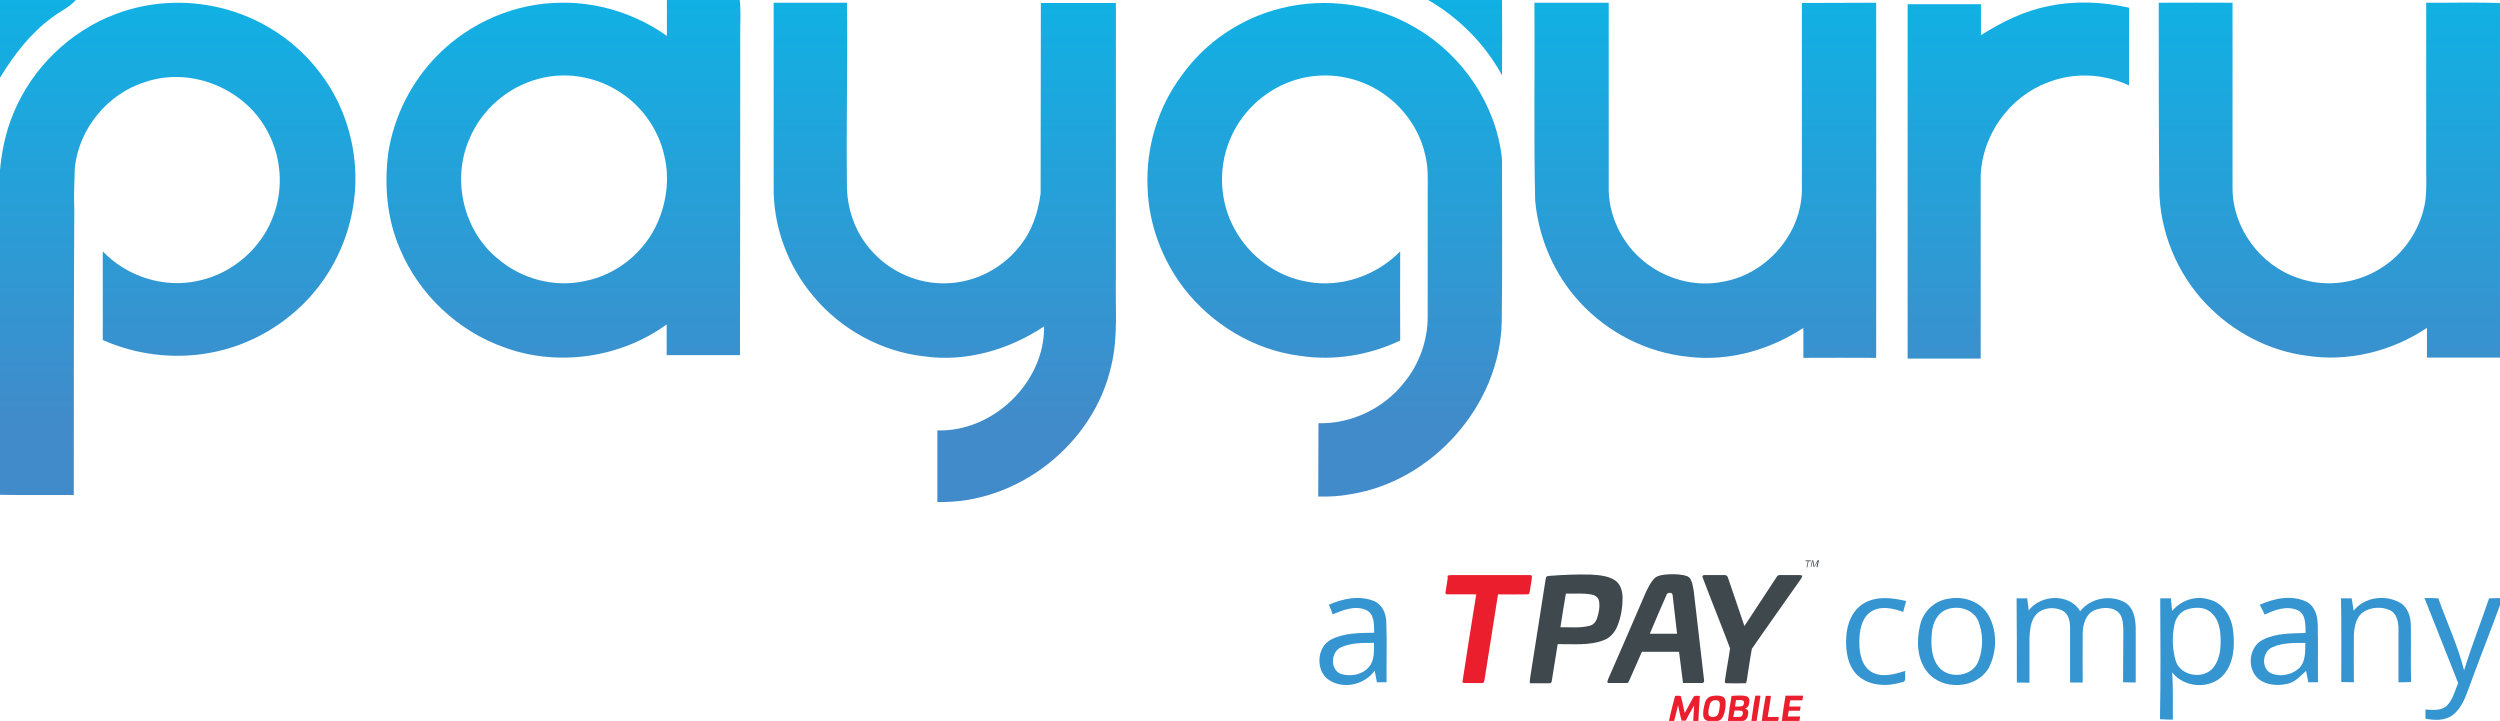 <?xml version="1.0" encoding="utf-8"?>
<!-- Generator: Adobe Illustrator 19.0.0, SVG Export Plug-In . SVG Version: 6.00 Build 0)  -->
<svg version="1.1" id="Layer_1" xmlns="http://www.w3.org/2000/svg" xmlns:xlink="http://www.w3.org/1999/xlink" x="0px" y="0px"
	 viewBox="-262 889.7 1009.5 291.1" style="enable-background:new -262 889.7 1009.5 291.1;" xml:space="preserve">
<style type="text/css">
	.st0{fill:#3595D1;}
	.st1{fill:url(#SVGID_1_);}
	.st2{fill:url(#SVGID_2_);}
	.st3{fill:url(#SVGID_3_);}
	.st4{fill:url(#SVGID_4_);}
	.st5{fill:url(#SVGID_5_);}
	.st6{fill:url(#SVGID_6_);}
	.st7{fill:url(#SVGID_7_);}
	.st8{fill:url(#SVGID_8_);}
	.st9{fill:url(#SVGID_9_);}
	.st10{fill:#3E484D;}
	.st11{fill:#EB1E2E;}
</style>
<g>
	<g>
		<path class="st0" d="M274.6,1133.9c5.6-2.5,12.3-3.9,18.2-1.5c3.4,1.4,5,5.2,5,8.7c0.3,8,0,16.1,0.1,24.1c-1.3,0-2.6,0-3.9,0
			c-0.3-1.6-0.6-3.1-0.9-4.7c-4.3,6.1-13.7,7.9-19.5,3c-4.4-4.2-3.6-12.8,2-15.6c5.3-2.7,11.5-2.6,17.3-2.7
			c-0.1-3.2,0.2-7.4-3.1-9.1c-4.5-2.1-9.4-0.1-13.7,1.7C275.7,1136.4,275.1,1135.1,274.6,1133.9z M279.7,1151
			c-4.3,1.7-4.8,9-0.3,10.8c3.9,1.3,8.7,0.4,11.4-2.8c2.3-2.7,2-6.4,2-9.7C288.4,1149.3,283.8,1149.2,279.7,1151z"/>
	</g>
	<path class="st0" d="M491,1133.1c5.2-2.8,11.2-2,16.7-0.7c-0.4,1.5-0.8,2.9-1.2,4.4c-4.3-1.6-9.6-2.7-13.6,0.3
		c-3.5,2.9-4.1,7.9-4.1,12.1c0,4.4,1,9.7,5.2,12c4.2,2.2,9.2,0.7,13.4-0.6c-0.5,1.4,0.9,4.5-1.5,4.6c-5.8,1.8-12.8,1.6-17.6-2.6
		c-4.2-3.8-5.1-10-4.8-15.4C483.7,1141.7,486,1135.8,491,1133.1z"/>
	<g>
		<path class="st0" d="M525.2,1131.4c6-1.1,12.9,1.4,15.9,7c3.4,6.3,3.3,14.5,0,20.9c-4.9,8.7-18.8,9.4-24.9,1.7
			c-4.2-5.3-4.4-12.8-2.8-19.1C514.7,1136.3,519.6,1132,525.2,1131.4z M524.4,1135.7c-4,1.3-6,5.5-6.3,9.4c-0.4,4.7-0.4,10.1,2.8,14
			c4.1,4.9,13.4,3.9,15.9-2.2c2.1-5.2,2.1-11.3,0-16.5C534.8,1135.8,528.9,1134.1,524.4,1135.7z"/>
	</g>
	<path class="st0" d="M552.3,1131.3c1.4,0,2.8,0,4.3,0c0.2,1.6,0.4,3.2,0.6,4.9c4.9-6.5,16.4-7,20.8,0.3c4.2-5.4,12.3-6.8,18.1-3.5
		c3.5,2.1,4.2,6.5,4.3,10.2c0,7.4,0,14.7,0,22.1c-1.7,0-3.4-0.1-5.1-0.1c0.1-7,0-14,0.1-21c-0.1-2.3-0.1-4.8-1.5-6.7
		c-2.4-2.9-6.9-2.7-10.1-1.4c-3.6,1.5-4.7,5.7-4.8,9.2c-0.1,6.7,0,13.3,0,20c-1.7,0-3.4,0-5.1,0c0-7.4,0-14.7,0-22
		c0-2.6-0.5-5.6-3-7c-3.3-1.7-7.8-1.3-10.5,1.3c-2.5,2.6-2.7,6.4-2.9,9.8c0,6,0,12,0,18c-1.7,0-3.4-0.1-5.1-0.1
		C552.4,1153.8,552.4,1142.5,552.3,1131.3z"/>
	<g>
		<path class="st0" d="M610.3,1131.3c1.4,0,2.9,0,4.3,0c0.2,1.7,0.3,3.4,0.5,5.1c3.6-4.3,9.6-6.4,15-4.6c5.6,1.3,9,6.9,9.6,12.4
			c0.8,6.2,0.4,13.2-3.9,18.1c-5.4,5.9-15.8,5.2-20.7-1.1c0.5,6.4,0.2,12.8,0.3,19.1c-1.7,0-3.5-0.1-5.2-0.2
			C610.5,1163.8,610.4,1147.5,610.3,1131.3z M621.4,1135.7c-2.9,0.8-4.9,3.5-5.4,6.4c-1,4.8-0.8,9.9,0.6,14.6
			c2,6.1,11.3,7.5,15.2,2.5c2.9-3.7,3.1-8.7,2.8-13.2c-0.2-3.5-1.3-7.1-4.2-9.3C628,1134.8,624.4,1134.8,621.4,1135.7z"/>
	</g>
	<g>
		<path class="st0" d="M650.5,1133.9c5.8-2.6,12.9-4.1,18.9-1.2c3.4,1.8,4.5,5.8,4.5,9.4c0.2,7.7,0,15.4,0.1,23.1
			c-1.3,0-2.6,0-3.9,0c-0.3-1.5-0.6-3.1-0.9-4.6c-2.2,1.9-4.2,4.4-7.1,5.1c-4.1,1.1-9.1,0.8-12.4-2.1c-4.5-4.2-3.6-12.8,2.1-15.6
			c5.3-2.7,11.4-2.5,17.2-2.7c-0.1-3.2,0.2-7.4-3-9.1c-4.4-2.1-9.4-0.3-13.5,1.7C651.8,1136.5,651.2,1135.2,650.5,1133.9z
			 M655.7,1151c-4.1,1.6-4.8,8.4-0.8,10.5c3.7,1.7,8.5,0.8,11.5-2c2.7-2.7,2.4-6.7,2.5-10.2C664.4,1149.3,659.8,1149.2,655.7,1151z"
			/>
	</g>
	<path class="st0" d="M683.3,1131.3c1.4,0,2.8,0,4.3,0c0.3,1.7,0.5,3.3,0.8,5c4.3-5.5,12.6-6.6,18.6-3.3c3.4,1.9,4.5,5.9,4.5,9.5
		c0.1,7.5-0.1,15,0.1,22.6c-1.7,0.1-3.5,0.1-5.1,0.1c0-7.4,0-14.8,0-22.1c-0.1-2.6-0.8-5.7-3.4-7c-3.3-1.5-7.5-1.3-10.6,0.6
		c-3.1,2-3.8,5.9-4,9.3c-0.1,6.4,0,12.8,0,19.2c-1.7,0-3.4-0.1-5.1-0.1C683.4,1153.8,683.5,1142.6,683.3,1131.3z"/>
	<path class="st0" d="M717,1131.2c1.8,0,3.7,0,5.6,0.1c3.4,9.7,7.9,19.1,10.4,29.1c3-9.8,6.8-19.4,10.1-29.1c1.6,0,3.2-0.1,4.8-0.1
		v1.8c-4.3,11.7-8.9,23.3-13.2,35.1c-1.4,3.9-3.1,8-6.5,10.5c-3.2,2.2-7.2,2-10.8,1.3c0-0.9,0-2.8,0-3.7c2.9,0.2,6.4,0.6,8.7-1.6
		c2.4-2.5,3.2-6,4.5-9.1C726,1154,721.6,1142.6,717,1131.2z"/>
</g>
<g>
	
		<linearGradient id="SVGID_1_" gradientUnits="userSpaceOnUse" x1="-246.7" y1="1162.867" x2="-246.7" y2="990.865" gradientTransform="matrix(1 0 0 -1 0 2051.4)">
		<stop  offset="0" style="stop-color:#10B1E4"/>
		<stop  offset="1" style="stop-color:#418BCA"/>
	</linearGradient>
	<path class="st1" d="M-262,889.7h30.6c-2.6,3-6.4,4.6-9.5,7c-8.8,6.4-15.5,15.2-21.1,24.4V889.7z"/>
	<g>
		
			<linearGradient id="SVGID_2_" gradientUnits="userSpaceOnUse" x1="-34.475" y1="1162.867" x2="-34.475" y2="990.865" gradientTransform="matrix(1 0 0 -1 0 2051.4)">
			<stop  offset="0" style="stop-color:#10B1E4"/>
			<stop  offset="1" style="stop-color:#418BCA"/>
		</linearGradient>
		<path class="st2" d="M7.3,889.7h29.4c0.5,4.3,0.2,8.7,0.2,13c0,43.5,0,86.9-0.1,130.4c-9.9,0-19.7,0-29.6,0c0-4.1,0-8.3,0-12.4
			c-18.6,13.5-43.9,17.2-65.5,9.3c-18.8-6.6-34.5-21.4-42.2-39.8c-5.3-12.2-6.4-25.8-4.7-38.9c2.3-14.7,9.3-28.5,19.7-39.1
			c13.1-13.4,31.6-21.4,50.4-21.4c15.1-0.2,30.1,4.7,42.4,13.4C7.3,899.4,7.3,894.5,7.3,889.7z M-44.4,921.5
			c-12.5,3.2-23.2,12.5-28.1,24.4c-7.2,16.5-2.3,37.3,11.8,48.5c9.4,8,22.7,11.5,34.8,8.8c13-2.5,24.4-11.8,29.6-24
			c3.5-8.2,4.7-17.6,2.6-26.4c-2.4-11.2-9.7-21.2-19.6-26.9C-22.6,920.4-34,918.7-44.4,921.5z"/>
	</g>
	
		<linearGradient id="SVGID_3_" gradientUnits="userSpaceOnUse" x1="329.637" y1="1162.867" x2="329.637" y2="990.865" gradientTransform="matrix(1 0 0 -1 0 2051.4)">
		<stop  offset="0" style="stop-color:#10B1E4"/>
		<stop  offset="1" style="stop-color:#418BCA"/>
	</linearGradient>
	<path class="st3" d="M314.7,889.7h29.8c0.1,10.1,0.1,20.3,0,30.4C337.6,907.4,327.1,896.9,314.7,889.7z"/>
	
		<linearGradient id="SVGID_4_" gradientUnits="userSpaceOnUse" x1="-190.288" y1="1162.867" x2="-190.288" y2="990.865" gradientTransform="matrix(1 0 0 -1 0 2051.4)">
		<stop  offset="0" style="stop-color:#10B1E4"/>
		<stop  offset="1" style="stop-color:#418BCA"/>
	</linearGradient>
	<path class="st4" d="M-215.1,895.3c13.3-5,28.1-5.8,41.8-2.5c16.3,3.8,31.2,13.5,41.1,27.1c9.4,12.5,14.1,28.3,13.7,43.8
		c-0.4,13.6-4.7,27-12.3,38.2c-10.7,15.9-28.1,27.2-47.1,30.4c-14.3,2.5-29.3,0.6-42.6-5.3c0-11.9,0-23.9,0-35.8
		c9.7,10.2,24.8,15,38.5,11.9c14.1-2.9,26.3-13.7,30.8-27.4c3.6-10.5,2.7-22.4-2.4-32.2c-8.7-17.6-30.7-27-49.4-20.8
		c-15.4,4.6-27.3,19-28.8,35c-0.2,5.7-0.4,11.3-0.2,17c-0.2,38.3-0.2,76.6-0.2,114.9c-10-0.1-19.9,0.1-29.9-0.1V959.4
		c0.7-8.2,2.3-16.3,5.5-23.9C-249.1,917.2-233.7,902.2-215.1,895.3z"/>
	
		<linearGradient id="SVGID_5_" gradientUnits="userSpaceOnUse" x1="119.514" y1="1162.867" x2="119.514" y2="990.865" gradientTransform="matrix(1 0 0 -1 0 2051.4)">
		<stop  offset="0" style="stop-color:#10B1E4"/>
		<stop  offset="1" style="stop-color:#418BCA"/>
	</linearGradient>
	<path class="st5" d="M50.4,890.8c9.9,0,19.7,0,29.6,0c0.3,25-0.3,49.9,0,74.9c0.3,9.7,4,19.2,10.8,26.2
		c7.4,7.9,18.3,12.5,29.1,12.2c11.4-0.2,22.6-5.8,29.7-14.8c5.1-6.1,7.6-13.8,8.6-21.5c0.1-25.7,0-51.3,0.1-76.9
		c10.1,0,20.2,0,30.3,0c0,37,0,73.9,0,110.9c-0.3,11.9,1,24-1.9,35.7c-7,31.5-37.8,55.8-70.2,54.9c0-9.6,0-19.3,0-28.9
		c22.5,0.7,43.4-19.4,43.1-42c-14.1,9.4-31.5,14.5-48.4,12.1c-17.3-1.9-33.6-10.9-44.7-24.2C56,997,50.1,980.9,50.4,964.7
		C50.4,940.1,50.4,915.4,50.4,890.8z"/>
	
		<linearGradient id="SVGID_6_" gradientUnits="userSpaceOnUse" x1="272.94" y1="1162.867" x2="272.94" y2="990.865" gradientTransform="matrix(1 0 0 -1 0 2051.4)">
		<stop  offset="0" style="stop-color:#10B1E4"/>
		<stop  offset="1" style="stop-color:#418BCA"/>
	</linearGradient>
	<path class="st6" d="M255,893.1c18.4-4.7,38.6-1.8,54.9,8c18.8,11,32.3,31,34.6,52.7c0,22,0.2,44-0.1,65.9
		c-0.7,33.7-28.1,64.5-61.3,69.6c-4.2,0.8-8.5,1-12.8,0.9c0.1-9.9,0-19.7,0.1-29.6c13.2,0.3,26.2-5.9,34.4-16.2
		c6.2-7.4,9.7-17.1,9.7-26.7c0-16.7,0-33.4,0-50.1c0-5,0.3-10-0.9-14.9c-2.8-13.4-12.8-24.8-25.5-29.7c-9.2-3.6-19.6-3.8-28.9-0.4
		c-11.2,4-20.5,13-24.8,24.1c-4.6,11.4-3.8,24.9,2.2,35.6c6,11,17.1,19.2,29.5,21.2c13.5,2.5,27.8-2.6,37.3-12.3c0,12-0.1,24,0,36
		c-12.4,5.9-26.7,8.3-40.3,6.2c-18.6-2.3-35.8-12.7-47.2-27.5c-8.7-11.5-14-25.7-14.5-40.1c-0.8-16.3,4.1-32.8,13.9-45.8
		C224.8,906.7,239.1,897.1,255,893.1z"/>
	
		<linearGradient id="SVGID_7_" gradientUnits="userSpaceOnUse" x1="426.618" y1="1162.867" x2="426.618" y2="990.865" gradientTransform="matrix(1 0 0 -1 0 2051.4)">
		<stop  offset="0" style="stop-color:#10B1E4"/>
		<stop  offset="1" style="stop-color:#418BCA"/>
	</linearGradient>
	<path class="st7" d="M357.6,890.8c10,0,20,0,30,0c0,25.3,0,50.6,0,75.9c0.3,11.8,6.6,23.4,16.4,30.2c8.6,6.1,19.7,8.7,30,6.5
		c17.3-3.1,31.3-19.1,31.6-36.7c0-25.3,0-50.5,0-75.8c10-0.1,20,0,30-0.1c0.1,47.8,0,95.6,0,143.4c-9.8,0-19.6-0.1-29.4,0
		c0-4.1,0-8.1,0-12.1c-13.5,8.9-30,13.6-46.2,11.7c-16.7-1.6-32.6-9.6-44-22c-10.4-11.2-16.7-25.9-18.1-41.1
		C357.3,944.1,357.8,917.5,357.6,890.8z"/>
	
		<linearGradient id="SVGID_8_" gradientUnits="userSpaceOnUse" x1="553" y1="1162.867" x2="553" y2="990.865" gradientTransform="matrix(1 0 0 -1 0 2051.4)">
		<stop  offset="0" style="stop-color:#10B1E4"/>
		<stop  offset="1" style="stop-color:#418BCA"/>
	</linearGradient>
	<path class="st8" d="M565.1,892.2c10.7-2.3,21.9-1.8,32.6,0.6c0,10.5,0,20.9,0,31.4c-10.2-4.8-22.3-5.4-32.8-1.2
		c-15.5,5.7-26.6,21.3-27.1,37.8c0,24.6,0,49.1,0,73.7c-9.8,0-19.7,0-29.5,0c0-47.7,0-95.4,0-143.1c9.9,0,19.7,0,29.6,0
		c0,4.2,0,8.4,0,12.5C546.3,898.6,555.3,894.1,565.1,892.2z"/>
	
		<linearGradient id="SVGID_9_" gradientUnits="userSpaceOnUse" x1="678.95" y1="1162.867" x2="678.95" y2="990.865" gradientTransform="matrix(1 0 0 -1 0 2051.4)">
		<stop  offset="0" style="stop-color:#10B1E4"/>
		<stop  offset="1" style="stop-color:#418BCA"/>
	</linearGradient>
	<path class="st9" d="M609.7,890.8c9.9-0.1,19.8,0,29.8,0c0,25,0,50,0,74.9c0,16,11.1,31.1,26.3,36.2c11.7,4.3,25.3,2.1,35.4-5.1
		c8.7-6.1,14.7-15.9,16.2-26.3c0.5-4.2,0.3-8.5,0.3-12.8c0-22.3,0-44.6,0-66.9c10.1,0.1,20.3-0.3,30.5,0.2v71.8
		c-0.4,2.6-0.5,5.2-0.5,7.8c0.1,21.2,0,42.3,0,63.5c-9.9,0-19.8,0-29.7,0c0-4,0-8,0-12c-14.2,9.5-31.9,13.9-48.8,11.2
		c-15.2-2-29.5-9.6-40.1-20.6c-12.1-12.5-19.1-29.7-19.2-47.1C609.7,940.7,609.7,915.8,609.7,890.8z"/>
</g>
<g>
	<path class="st10" d="M467.5,1118.8l0.5-2.5h-1l0.1-0.3h2.2l-0.1,0.3h-0.9l-0.5,2.5H467.5z"/>
	<path class="st10" d="M469.1,1118.8l0.6-2.8h0.5l0.3,1.8c0,0.2,0.1,0.5,0.1,0.7c0.1-0.2,0.2-0.4,0.4-0.8l1-1.8h0.5l-0.6,2.8h-0.4
		l0.3-1.4c0.1-0.3,0.2-0.7,0.3-1.1c-0.1,0.2-0.2,0.4-0.3,0.6l-1.1,1.8h-0.4l-0.3-1.8c0-0.2,0-0.4-0.1-0.6c0,0.2-0.1,0.4-0.1,0.6
		l-0.4,1.8h-0.3V1118.8z"/>
</g>
<g>
	<g>
		<path class="st10" d="M364.1,1122.2c5.3-0.4,10.6-0.6,15.9-0.5c3.4,0.2,7.1,0.4,10.1,2.3c2.4,1.6,3.1,4.6,3.1,7.3
			c0,3.6-0.6,7.3-1.9,10.7c-1,2.7-2.9,5.2-5.7,6.2c-5.9,2.3-12.4,1.5-18.6,1.6c-0.8,5-1.6,9.9-2.4,14.9c0,0.5-0.4,1-0.9,0.9
			c-2.6,0-5.3,0-7.9,0c-0.2-1,0.1-2,0.2-3c2-12.9,4.1-25.8,6.1-38.8c0.1-0.4,0.1-0.8,0.3-1.2C363,1122.2,363.6,1122.3,364.1,1122.2z
			 M370.3,1129.4c-0.8,4.5-1.5,9.1-2.2,13.6c3.9-0.1,7.9,0.4,11.7-0.6c1.6-0.3,2.7-1.7,3.1-3.1c0.7-2.1,1.2-4.5,0.8-6.8
			c-0.2-1.5-1.5-2.4-2.9-2.7C377.4,1129.1,373.9,1129.5,370.3,1129.4z"/>
	</g>
	<g>
		<path class="st10" d="M405.9,1123.4c1.2-1.3,3.1-1.5,4.7-1.7c2.3-0.2,4.6-0.2,6.9,0.2c1.1,0.2,2.5,0.5,3.1,1.6
			c0.8,1.4,1,3.1,1.3,4.6c1.4,12.1,2.8,24.2,4.2,36.2c0.1,0.5-0.1,1.2-0.7,1.2c-2.6,0-5.2,0-7.8,0c-0.6-4.2-1-8.4-1.6-12.6
			c-5,0-10,0-15,0c-1.7,3.9-3.5,7.9-5.2,11.8c-0.2,0.3-0.3,0.8-0.8,0.8c-2.6,0-5.2,0-7.8,0c-0.2-0.5-0.1-0.9,0.1-1.4
			c5.2-11.9,10.4-23.8,15.5-35.7C403.7,1126.7,404.5,1124.9,405.9,1123.4z M410.9,1130c-2.3,5.2-4.5,10.4-6.7,15.6c3.7,0,7.4,0,11,0
			c-0.6-5.2-1.2-10.4-1.8-15.6C413.4,1128.7,411.1,1128.8,410.9,1130z"/>
	</g>
	<path class="st10" d="M425.5,1122.8c-0.3-0.5,0.3-0.9,0.7-0.9c2.7,0,5.4,0,8.1,0c0.7-0.1,1.4,0.5,1.5,1.2c2.2,6.5,4.4,13,6.6,19.4
		c4.3-6.6,8.7-13.2,13-19.8c0.3-0.6,1-0.9,1.6-0.8c2.4,0,4.8,0,7.2,0c0.6,0,1.1,0,1.6,0.3c-0.1,0.3-0.2,0.6-0.4,1
		c-6.6,9.5-13.4,18.9-20,28.5c-0.8,4.3-1.4,8.7-2.1,13.1c-0.1,0.3-0.2,0.9-0.6,0.8c-2.5,0.1-5,0-7.5,0c-0.5,0.1-0.8-0.4-0.7-0.9
		c0.6-4.4,1.5-8.8,2.1-13.2C433,1141.9,429.1,1132.4,425.5,1122.8z"/>
</g>
<g>
	<path class="st11" d="M323,1122c0.8-0.1,1.6-0.1,2.4-0.1c10.1,0,20.2,0,30.3,0c0.4,0,0.9,0.1,0.9,0.6c-0.1,1.9-0.6,3.8-0.8,5.7
		c-0.1,0.6-0.2,1.5-1,1.5c-4,0.1-8,0-11.9,0c-1.8,11.6-3.7,23.2-5.5,34.8c-0.1,0.4-0.2,1-0.7,1c-1.9,0.1-3.8,0-5.6,0
		c-0.9,0-1.8,0.1-2.6-0.2c1.8-11.9,3.7-23.8,5.6-35.6c-3.9,0-7.8,0-11.7,0c-0.5,0.1-0.9-0.5-0.7-0.9c0.3-1.9,0.6-3.8,0.9-5.7
		C322.4,1122.7,322.5,1122.1,323,1122z"/>
	<path class="st11" d="M414.4,1170.7c0.8,0,1.6-0.2,2.3,0.1c0.7,2.2,1,4.5,1.6,6.8c1.2-2.1,2.3-4.3,3.5-6.4c0.5-0.9,1.8-0.4,2.6-0.5
		c-0.2,3.4-0.5,6.9-0.6,10.3c-0.7,0-1.4,0-2.1,0c0.1-2.2,0.3-4.3,0.4-6.5c-1.2,2-2.3,4.1-3.4,6.2c-0.6,0-1.1,0-1.7,0
		c-0.5-2.1-1-4.1-1.4-6.2c-0.6,2.1-1,4.3-1.6,6.4c-0.6,0.3-1.4,0.1-2.1,0.1C412.6,1177.5,413.5,1174.1,414.4,1170.7z"/>
	<g>
		<path class="st11" d="M429.2,1170.8c1.5-0.3,3.2-0.4,4.6,0.3c1.2,0.8,1,2.3,1,3.6c-0.2,1.8-0.5,3.6-1.5,5.1
			c-1.1,1.3-2.9,1.3-4.5,1.2c-1.1,0-2.5-0.4-2.9-1.7c-0.4-1.8,0-3.7,0.5-5.5C426.7,1172.4,427.6,1171.1,429.2,1170.8z M429.7,1172.6
			c-1.3,0.5-1.4,2.1-1.7,3.3c-0.1,0.9-0.4,2.1,0.2,2.9c0.9,0.6,2.1,0.5,3,0c0.8-0.7,0.9-1.8,1.1-2.8c0.1-1,0.4-2.1-0.1-3
			C431.7,1172.3,430.6,1172.3,429.7,1172.6z"/>
	</g>
	<g>
		<path class="st11" d="M437.2,1170.7c1.8-0.1,3.7-0.3,5.5,0c0.9,0.1,1.7,0.8,1.7,1.8c0,1.3-0.3,3-1.8,3.3c0.5,0.2,1.2,0.5,1.3,1.1
			c0.2,1.5-0.3,3.5-2,3.9c-2,0.4-4.2,0.2-6.2,0.1C436.1,1177.5,436.6,1174.1,437.2,1170.7z M439,1172.4c-0.1,0.9-0.3,1.8-0.4,2.6
			c0.9,0,1.9,0.1,2.9-0.2c0.7-0.3,0.9-1.3,0.6-2C441.3,1172.1,440,1172.5,439,1172.4z M437.9,1179.2c1,0,2,0.1,3-0.1
			c0.9-0.3,1.3-2,0.3-2.4c-0.9-0.1-1.9-0.1-2.8-0.1C438.2,1177.5,438.1,1178.3,437.9,1179.2z"/>
	</g>
	<path class="st11" d="M446.8,1170.6c0.7,0,1.4,0,2.1,0c-0.5,3.5-1.1,6.9-1.6,10.3c-0.7,0-1.4,0-2.1,0
		C445.7,1177.5,446.1,1174.1,446.8,1170.6z"/>
	<path class="st11" d="M451,1170.7c0.7,0,1.4,0,2.1,0c-0.3,2.8-0.9,5.7-1.3,8.5c1.5,0,3,0,4.5,0c-0.1,0.6-0.2,1.2-0.3,1.8
		c-2.2,0-4.4,0-6.6,0C449.8,1177.5,450.4,1174.1,451,1170.7z"/>
	<path class="st11" d="M459,1170.6c2.4,0,4.7,0,7.1,0c-0.1,0.6-0.2,1.2-0.3,1.9c-1.6,0-3.3,0-4.9,0c-0.2,0.8-0.3,1.7-0.4,2.5
		c1.5,0,3.1,0,4.6,0c-0.1,0.6-0.2,1.2-0.3,1.7c-1.5,0-3,0-4.5,0c-0.1,0.8-0.3,1.6-0.4,2.3c1.7,0,3.3,0,5,0c-0.1,0.6-0.2,1.2-0.3,1.8
		c-2.4,0-4.7,0-7.1,0C457.9,1177.5,458.4,1174.1,459,1170.6z"/>
</g>
</svg>
